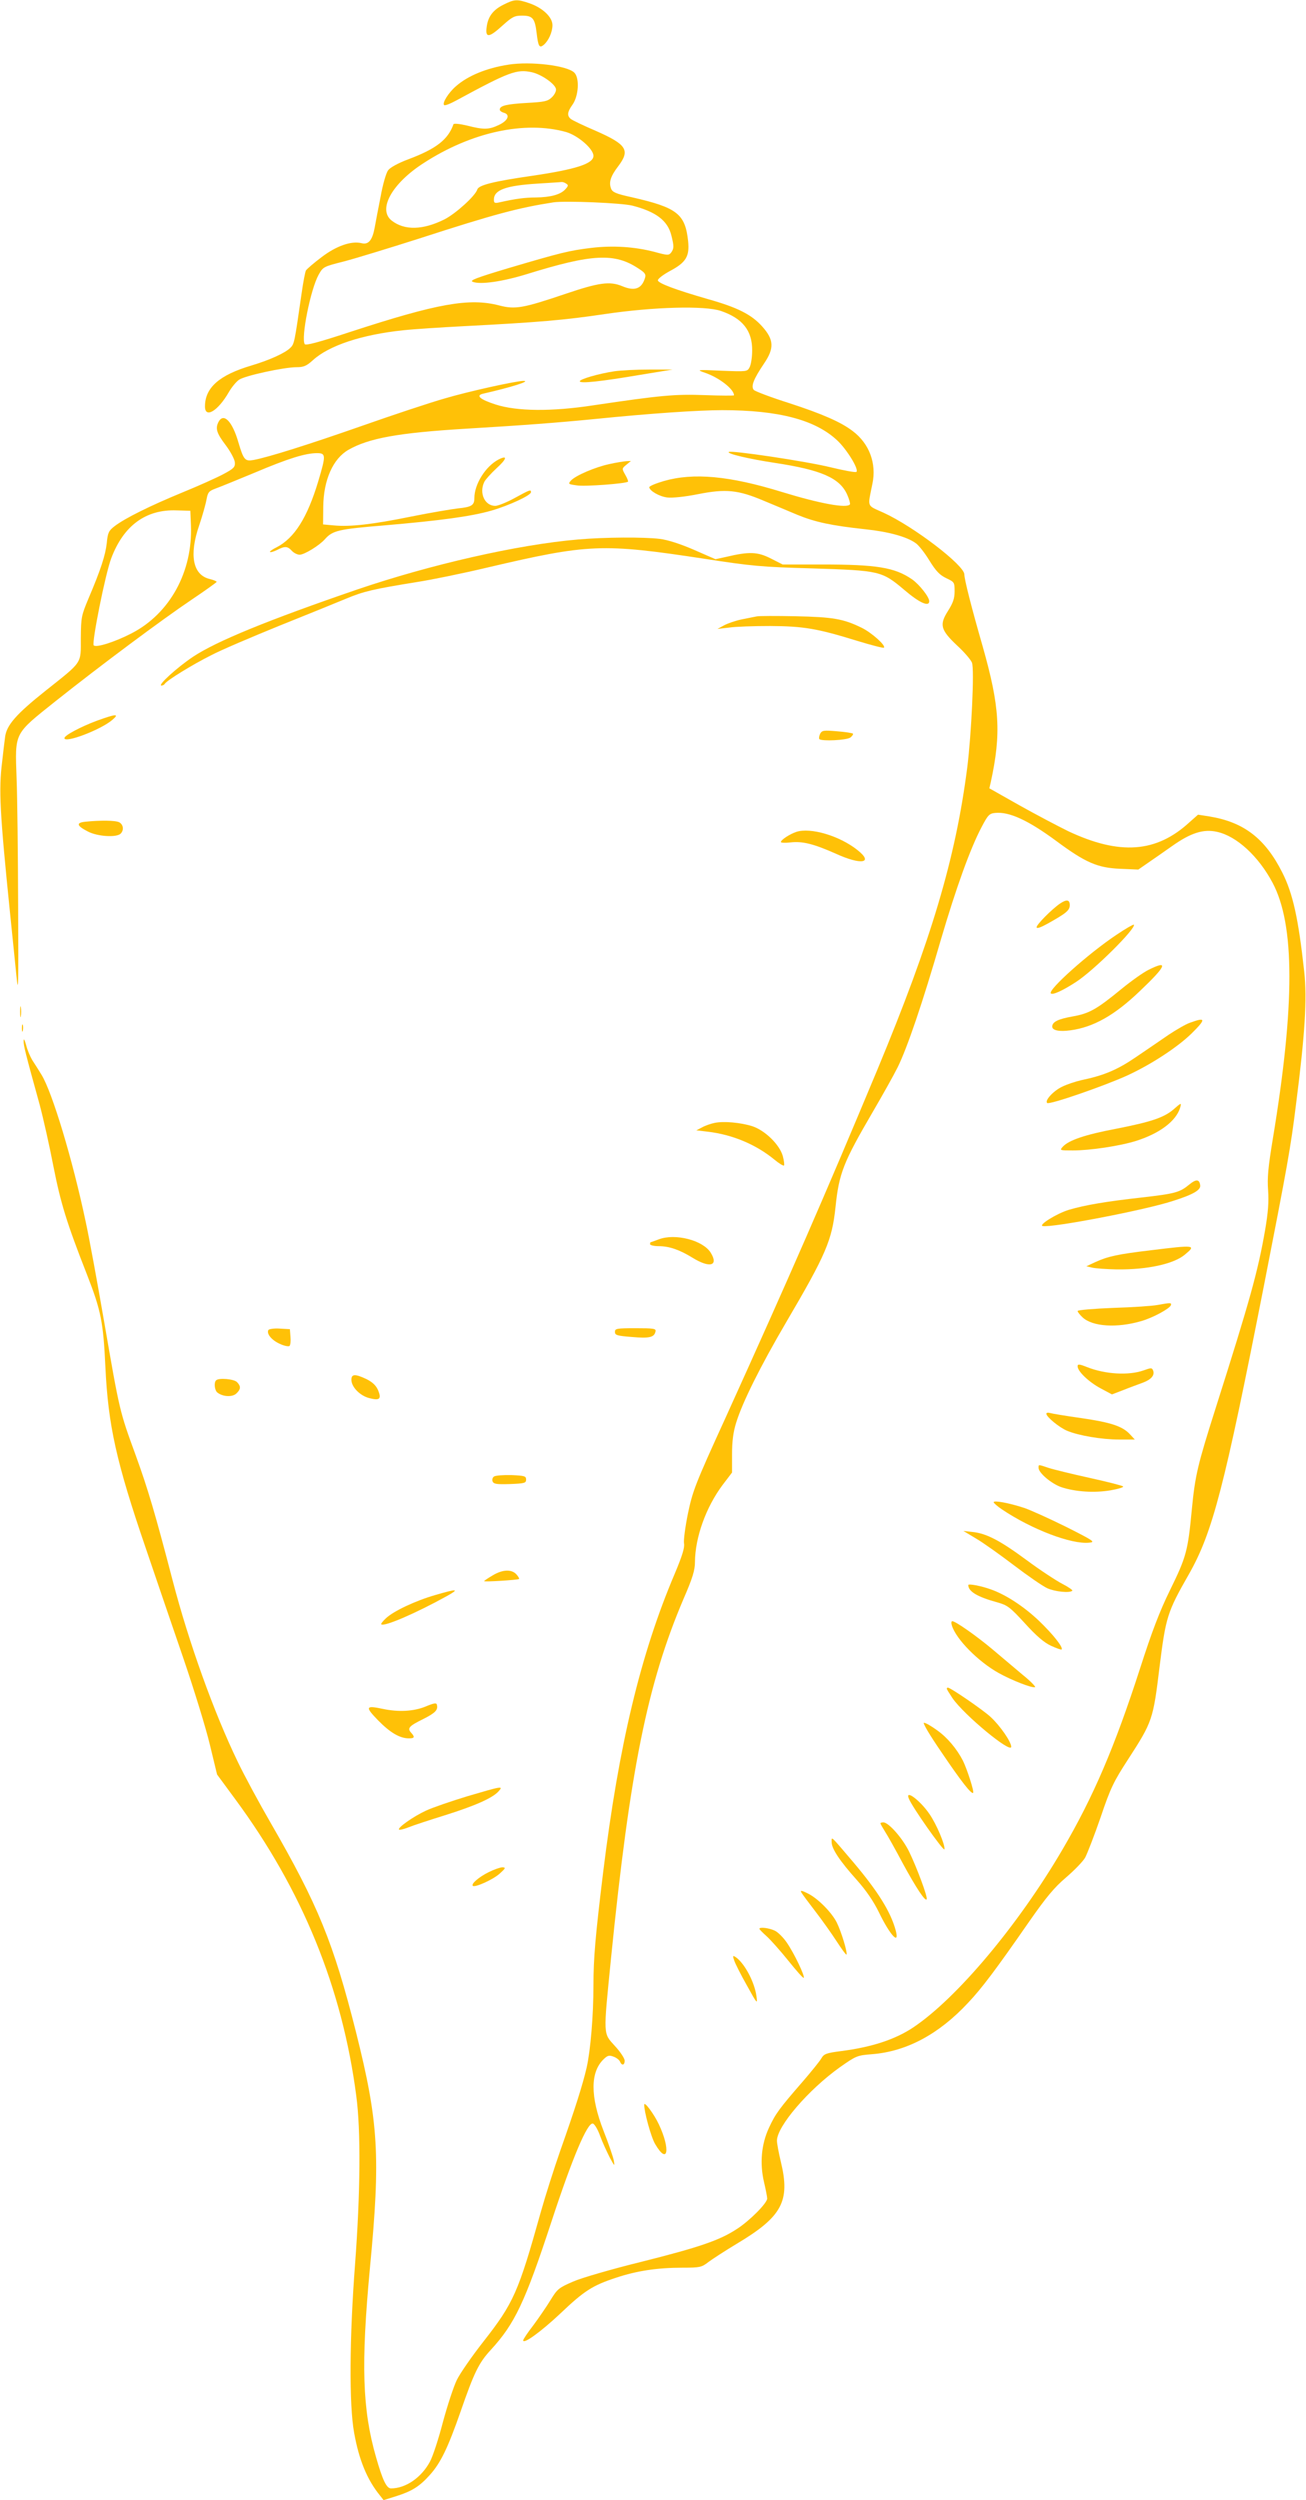 <?xml version="1.0" standalone="no"?>
<!DOCTYPE svg PUBLIC "-//W3C//DTD SVG 20010904//EN"
 "http://www.w3.org/TR/2001/REC-SVG-20010904/DTD/svg10.dtd">
<svg version="1.0" xmlns="http://www.w3.org/2000/svg"
 width="669pt" height="1280pt" viewBox="0 0 669 1280"
 preserveAspectRatio="xMidYMid meet">
<g transform="translate(0,1280) scale(0.1,-0.1)"
fill="#ffc107" stroke="none">
<path d="M2581 12777 c-55 -27 -81 -61 -88 -115 -8 -58 12 -56 82 8 49 44 61
50 99 50 55 0 66 -14 75 -90 8 -68 14 -78 36 -60 25 21 45 66 45 101 0 41 -49
88 -117 112 -64 22 -78 21 -132 -6z"/>
<path d="M2605 12469 c-112 -17 -209 -57 -270 -111 -38 -33 -71 -86 -60 -96 4
-4 32 7 63 24 271 147 310 161 387 144 49 -11 119 -60 123 -86 2 -11 -8 -30
-22 -43 -21 -20 -38 -23 -128 -28 -103 -6 -138 -14 -138 -34 0 -6 9 -13 20
-16 35 -9 23 -40 -23 -62 -52 -25 -78 -26 -164 -4 -38 9 -68 12 -70 7 -28 -79
-89 -126 -230 -179 -54 -20 -95 -43 -105 -57 -10 -13 -27 -72 -38 -133 -12
-60 -26 -134 -31 -162 -12 -64 -32 -87 -67 -78 -52 13 -129 -14 -204 -71 -40
-30 -76 -61 -81 -69 -4 -8 -14 -60 -22 -117 -37 -256 -37 -259 -59 -280 -27
-26 -104 -61 -197 -89 -166 -49 -239 -114 -239 -210 0 -63 66 -24 122 73 15
26 39 55 53 64 31 21 230 64 294 64 36 0 51 6 84 36 82 75 251 131 462 153 55
6 195 15 310 21 386 20 515 31 723 62 251 37 512 44 595 16 111 -38 161 -101
160 -203 0 -34 -6 -72 -13 -85 -12 -23 -14 -23 -144 -18 -127 6 -130 5 -86
-10 72 -24 150 -84 150 -116 0 -2 -66 -2 -147 1 -156 6 -228 -1 -573 -52 -215
-33 -392 -31 -501 4 -81 26 -105 47 -62 56 137 31 243 64 206 65 -35 1 -288
-55 -405 -90 -74 -21 -264 -84 -423 -140 -277 -97 -481 -161 -556 -175 -44 -8
-51 0 -78 91 -31 107 -75 152 -101 105 -18 -34 -11 -58 36 -120 25 -33 46 -73
47 -88 2 -24 -5 -32 -58 -60 -33 -18 -127 -60 -210 -94 -163 -67 -295 -132
-348 -173 -30 -23 -35 -33 -40 -86 -7 -63 -31 -137 -94 -285 -36 -86 -38 -95
-39 -202 0 -134 11 -117 -180 -269 -151 -120 -201 -177 -208 -238 -3 -22 -10
-79 -15 -126 -18 -143 -12 -260 40 -770 12 -113 26 -259 33 -325 10 -104 11
-57 9 355 -1 261 -4 556 -8 655 -8 239 -16 223 202 397 229 182 542 415 695
518 70 47 127 88 128 91 0 3 -16 10 -37 15 -85 21 -105 122 -53 273 17 50 34
111 38 134 7 37 12 43 47 56 22 8 113 45 202 82 170 72 258 99 317 99 46 0 46
-11 6 -145 -56 -186 -122 -290 -213 -337 -21 -10 -37 -22 -34 -24 3 -3 19 2
36 10 40 21 54 20 76 -4 10 -11 28 -20 40 -20 24 0 101 47 130 80 39 44 70 51
303 70 290 25 446 46 550 76 90 26 202 78 202 94 0 15 -5 13 -84 -30 -40 -22
-85 -40 -99 -40 -54 0 -84 66 -56 123 6 12 34 43 62 69 54 49 59 70 10 45 -66
-35 -123 -126 -123 -197 0 -37 -14 -46 -85 -53 -33 -4 -141 -22 -240 -42 -197
-40 -311 -53 -395 -45 l-55 5 1 90 c1 137 50 247 129 292 105 60 256 87 600
108 302 18 473 31 665 50 278 28 526 45 650 45 288 0 476 -49 589 -155 49 -46
112 -148 98 -161 -4 -4 -64 7 -134 24 -122 30 -510 88 -520 78 -10 -9 104 -36
237 -56 237 -36 332 -77 370 -163 10 -22 16 -45 14 -49 -14 -22 -152 3 -348
63 -269 83 -454 100 -606 56 -41 -12 -75 -26 -74 -32 2 -18 51 -47 92 -52 25
-3 88 3 158 17 142 28 205 22 337 -34 48 -20 125 -52 172 -72 91 -37 173 -55
350 -74 115 -12 211 -38 256 -71 15 -10 47 -51 70 -89 34 -55 53 -74 86 -90
42 -20 43 -21 43 -68 0 -36 -8 -59 -34 -100 -45 -71 -38 -97 48 -178 36 -33
70 -73 75 -87 13 -33 -3 -367 -24 -535 -60 -468 -184 -883 -460 -1547 -273
-654 -444 -1046 -779 -1785 -155 -339 -168 -374 -192 -489 -14 -69 -23 -138
-20 -153 4 -21 -9 -63 -48 -156 -174 -409 -286 -875 -366 -1525 -40 -328 -50
-441 -50 -582 0 -155 -15 -333 -35 -421 -20 -87 -60 -213 -135 -425 -32 -92
-77 -233 -100 -315 -115 -411 -139 -465 -295 -664 -58 -74 -119 -162 -135
-195 -16 -33 -48 -130 -71 -215 -22 -85 -52 -177 -67 -204 -44 -81 -124 -136
-199 -136 -23 0 -43 42 -77 161 -70 244 -77 474 -31 967 55 574 44 748 -71
1207 -116 459 -194 651 -439 1075 -59 102 -134 241 -167 310 -122 252 -251
611 -334 930 -90 345 -126 466 -189 640 -82 224 -82 224 -160 675 -36 209 -79
443 -96 520 -67 318 -171 662 -226 752 -15 25 -37 59 -48 76 -10 17 -25 51
-31 76 -8 29 -13 37 -13 21 0 -24 7 -54 82 -325 19 -71 51 -214 71 -318 37
-187 67 -286 171 -551 73 -187 84 -244 95 -476 14 -297 56 -487 208 -930 51
-151 138 -404 192 -562 54 -158 115 -356 135 -440 l37 -153 92 -125 c345 -467
549 -968 621 -1520 24 -178 21 -499 -6 -860 -29 -379 -31 -722 -5 -865 25
-139 66 -240 133 -322 l18 -23 64 20 c82 26 120 50 173 109 55 61 92 137 158
326 69 199 93 248 154 314 123 134 175 243 311 657 108 329 184 508 212 502 8
-2 25 -29 37 -63 12 -33 35 -82 49 -110 26 -48 27 -48 21 -15 -4 19 -27 87
-52 150 -69 177 -69 303 2 369 19 18 27 20 50 11 14 -5 29 -17 32 -25 9 -22
24 -19 24 5 0 11 -22 45 -50 75 -61 68 -60 46 -20 449 97 964 187 1407 371
1839 47 108 59 148 59 190 1 126 56 280 142 395 l48 63 0 93 c0 67 6 114 21
162 32 104 123 287 256 514 205 349 235 420 253 590 18 174 40 229 193 491 46
79 103 180 125 224 49 99 128 330 222 655 78 265 150 465 208 575 33 63 40 70
70 73 72 7 168 -37 312 -143 151 -112 212 -138 328 -143 l93 -4 52 36 c29 20
84 58 122 85 95 67 160 88 230 72 100 -22 212 -125 284 -261 114 -214 115
-623 1 -1311 -24 -146 -29 -200 -24 -264 4 -59 0 -112 -15 -200 -37 -214 -78
-361 -254 -915 -92 -290 -105 -343 -122 -520 -20 -211 -28 -241 -112 -412 -53
-108 -93 -213 -153 -400 -130 -402 -239 -657 -398 -928 -226 -386 -540 -760
-764 -910 -93 -62 -213 -101 -369 -121 -77 -10 -88 -14 -102 -38 -8 -14 -51
-67 -94 -117 -120 -138 -141 -166 -174 -238 -39 -84 -48 -182 -25 -279 9 -38
16 -75 16 -83 0 -23 -89 -113 -154 -155 -89 -59 -196 -95 -491 -169 -150 -37
-306 -82 -349 -101 -74 -32 -81 -38 -116 -95 -20 -33 -60 -91 -88 -129 -29
-37 -52 -72 -52 -77 0 -22 91 44 190 137 123 117 165 144 287 184 105 35 210
51 340 51 89 0 97 2 132 29 20 15 86 58 146 94 231 138 274 217 225 419 -11
46 -20 94 -20 108 0 74 161 261 322 376 84 59 89 61 165 67 177 14 342 102
492 263 71 75 143 171 311 413 90 129 130 177 191 229 42 36 87 82 98 102 11
21 47 113 79 206 51 151 67 183 141 297 125 193 128 203 161 474 32 254 39
279 150 473 122 215 181 443 385 1480 119 608 137 706 164 927 46 358 57 540
42 678 -30 273 -58 400 -112 507 -88 175 -197 259 -374 288 l-58 9 -43 -38
c-170 -157 -358 -171 -623 -46 -53 26 -165 85 -249 132 l-154 87 7 30 c55 252
46 389 -41 696 -57 198 -94 343 -94 369 0 47 -259 245 -414 316 -88 40 -82 24
-57 148 22 105 -16 206 -101 270 -60 46 -156 88 -325 143 -92 29 -173 60 -181
67 -17 18 -2 56 52 136 53 78 51 122 -10 190 -55 61 -126 97 -279 140 -163 47
-255 81 -255 96 0 8 28 29 61 47 83 44 102 75 94 153 -15 140 -56 172 -288
225 -83 18 -100 26 -107 45 -12 32 -2 63 37 114 62 82 44 111 -115 181 -63 27
-120 54 -128 61 -20 16 -18 36 8 72 32 44 38 137 10 165 -36 36 -222 59 -337
41z m295 -345 c61 -18 140 -86 140 -122 0 -40 -89 -69 -314 -102 -201 -29
-274 -48 -281 -70 -10 -33 -111 -124 -168 -153 -110 -55 -205 -58 -271 -6 -72
57 2 190 164 294 245 159 519 218 730 159z m0 -264 c12 -7 12 -12 -4 -29 -24
-27 -75 -41 -151 -42 -56 0 -106 -7 -182 -24 -29 -7 -33 -5 -33 13 0 50 62 72
225 82 61 4 115 7 120 8 6 1 17 -2 25 -8z m340 -113 c120 -31 180 -76 199
-152 14 -56 14 -67 -1 -88 -12 -15 -18 -15 -84 3 -103 27 -214 34 -324 21
-116 -14 -158 -25 -423 -103 -170 -51 -204 -64 -185 -71 39 -15 151 1 275 39
338 105 452 110 574 29 33 -21 39 -30 33 -48 -17 -56 -53 -69 -117 -42 -63 26
-118 19 -292 -40 -216 -73 -256 -80 -337 -59 -153 40 -316 11 -766 -136 -161
-53 -226 -70 -231 -62 -20 32 30 281 71 355 23 41 25 42 128 68 58 15 231 68
385 117 389 126 510 158 690 186 60 9 351 -3 405 -17z m-2262 -1635 c10 -239
-108 -453 -303 -554 -87 -45 -182 -75 -195 -62 -11 12 60 368 90 446 63 167
177 251 335 245 l70 -2 3 -73z"/>
<path d="M3146 10899 c-79 -12 -176 -40 -176 -51 0 -13 110 -1 310 33 l165 27
-120 0 c-66 0 -146 -4 -179 -9z"/>
<path d="M3121 10424 c-74 -16 -173 -59 -196 -84 -16 -18 -14 -19 29 -25 41
-7 253 9 263 19 2 2 -4 18 -14 35 -18 32 -18 32 6 52 l23 19 -23 -1 c-13 -1
-53 -7 -88 -15z"/>
<path d="M2961 10038 c-307 -26 -755 -128 -1131 -256 -458 -157 -722 -265
-842 -345 -82 -55 -183 -147 -161 -147 7 0 14 4 17 9 11 18 143 99 237 146 51
27 209 94 349 151 140 56 295 119 343 139 91 38 140 49 362 85 72 11 234 44
360 74 521 122 589 125 1115 45 239 -37 293 -42 550 -49 347 -11 357 -13 472
-110 77 -66 128 -89 128 -58 0 22 -51 86 -88 112 -89 61 -180 76 -463 76
l-200 0 -61 31 c-67 34 -110 36 -228 8 l-55 -12 -110 48 c-69 30 -134 51 -175
56 -81 10 -282 9 -419 -3z"/>
<path d="M3875 9644 c-11 -2 -45 -9 -75 -15 -30 -6 -71 -20 -90 -30 l-35 -19
60 7 c33 5 128 8 210 8 170 -1 239 -12 446 -76 72 -22 134 -38 137 -35 11 11
-63 77 -114 102 -94 46 -148 55 -339 59 -99 2 -189 2 -200 -1z"/>
<path d="M496 9110 c-83 -31 -166 -75 -166 -89 0 -28 185 42 245 93 39 33 20
32 -79 -4z"/>
<path d="M4201 9043 c-5 -11 -7 -23 -4 -27 13 -12 139 -6 159 8 10 8 16 17 13
20 -3 3 -40 9 -81 12 -69 6 -77 5 -87 -13z"/>
<path d="M437 8593 c-49 -5 -44 -21 13 -50 49 -26 147 -32 168 -11 18 18 14
46 -7 58 -19 10 -95 11 -174 3z"/>
<path d="M4079 8541 c-33 -11 -79 -41 -79 -52 0 -4 22 -5 49 -2 62 7 118 -7
231 -57 133 -61 198 -49 111 19 -91 72 -239 116 -312 92z"/>
<path d="M5430 8174 c-41 -28 -120 -107 -120 -121 0 -9 20 -2 58 19 93 52 112
67 112 94 0 28 -16 31 -50 8z"/>
<path d="M5719 8014 c-144 -96 -353 -283 -336 -300 9 -9 59 13 128 58 91 58
312 278 297 294 -3 2 -43 -21 -89 -52z"/>
<path d="M5884 7835 c-27 -13 -90 -58 -139 -98 -129 -106 -166 -126 -251 -141
-74 -13 -104 -28 -104 -52 0 -19 35 -27 93 -19 119 16 228 78 357 202 135 128
148 160 44 108z"/>
<path d="M103 7620 c0 -25 2 -35 4 -22 2 12 2 32 0 45 -2 12 -4 2 -4 -23z"/>
<path d="M6096 7564 c-21 -7 -71 -36 -110 -62 -39 -27 -114 -78 -167 -114 -95
-65 -164 -94 -279 -118 -31 -7 -76 -22 -100 -34 -45 -22 -89 -70 -76 -83 10
-11 298 89 413 142 123 57 255 144 326 213 76 75 75 86 -7 56z"/>
<path d="M112 7535 c0 -16 2 -22 5 -12 2 9 2 23 0 30 -3 6 -5 -1 -5 -18z"/>
<path d="M6010 7119 c-49 -41 -114 -63 -293 -98 -159 -30 -243 -59 -273 -92
-17 -19 -15 -19 52 -19 89 0 241 23 324 49 120 38 204 101 225 169 8 28 7 28
-35 -9z"/>
<path d="M3660 7051 c-19 -4 -48 -14 -64 -23 l-29 -15 59 -7 c126 -15 246 -65
341 -143 24 -20 46 -33 49 -30 3 3 0 25 -6 48 -16 58 -90 131 -156 153 -60 19
-147 27 -194 17z"/>
<path d="M6094 6737 c-51 -42 -72 -48 -247 -68 -179 -20 -287 -38 -372 -63
-62 -19 -157 -78 -134 -83 46 -10 527 82 669 129 104 33 142 56 138 80 -4 31
-21 32 -54 5z"/>
<path d="M3375 6455 c-22 -8 -41 -15 -42 -15 -2 0 -3 -4 -3 -10 0 -5 20 -10
44 -10 54 0 106 -18 173 -59 89 -55 135 -42 94 25 -39 64 -182 101 -266 69z"/>
<path d="M5895 6399 c-168 -20 -220 -31 -285 -61 l-45 -21 30 -7 c17 -4 73 -8
125 -9 158 -2 293 28 350 76 59 49 52 50 -175 22z"/>
<path d="M5930 6119 c-25 -5 -127 -12 -227 -15 -101 -4 -183 -11 -183 -16 0
-5 12 -20 26 -33 51 -47 175 -55 299 -19 60 17 147 64 153 82 4 13 -2 13 -68
1z"/>
<path d="M1375 5991 c-11 -19 16 -52 58 -71 23 -11 46 -15 50 -11 5 5 7 26 5
47 l-3 39 -52 3 c-28 2 -54 -2 -58 -7z"/>
<path d="M3150 5981 c0 -17 11 -20 87 -26 90 -8 115 -2 121 29 3 14 -10 16
-102 16 -98 0 -106 -2 -106 -19z"/>
<path d="M5520 5805 c0 -26 58 -81 118 -113 l58 -31 60 23 c32 13 77 29 98 37
43 16 62 38 53 62 -6 15 -10 15 -49 1 -76 -27 -197 -20 -290 17 -40 16 -48 16
-48 4z"/>
<path d="M1800 5736 c0 -37 44 -82 92 -94 53 -14 63 -4 45 40 -11 25 -28 41
-59 57 -59 28 -78 27 -78 -3z"/>
<path d="M1107 5733 c-12 -11 -8 -50 6 -62 27 -22 76 -25 97 -6 24 22 25 38 4
59 -15 16 -94 23 -107 9z"/>
<path d="M5360 5562 c0 -16 67 -71 106 -87 59 -25 179 -45 265 -45 l82 0 -24
26 c-38 42 -99 62 -252 84 -78 11 -150 23 -159 26 -10 3 -18 1 -18 -4z"/>
<path d="M5320 5285 c0 -26 67 -82 117 -99 73 -24 170 -30 252 -16 40 7 69 16
64 20 -4 4 -82 24 -173 44 -91 20 -185 43 -209 51 -54 18 -51 18 -51 0z"/>
<path d="M2531 5241 c-8 -5 -11 -16 -8 -25 6 -14 20 -16 89 -14 75 3 83 5 83
23 0 18 -8 20 -75 23 -41 1 -81 -2 -89 -7z"/>
<path d="M5090 5109 c0 -4 19 -21 43 -37 152 -102 356 -180 447 -170 32 3 24
9 -119 81 -85 42 -182 86 -215 97 -76 25 -156 40 -156 29z"/>
<path d="M5000 4923 c36 -21 123 -83 194 -137 71 -54 148 -107 170 -117 39
-18 116 -26 129 -13 3 3 -20 19 -51 35 -31 16 -115 71 -185 123 -137 101 -206
136 -277 143 l-45 5 65 -39z"/>
<path d="M2523 4734 c-24 -14 -43 -27 -43 -29 0 -5 173 6 179 11 2 2 -4 13
-14 24 -25 27 -71 25 -122 -6z"/>
<path d="M4960 4685 c0 -33 47 -61 150 -89 50 -14 64 -24 140 -107 59 -65 99
-99 134 -115 28 -13 52 -21 54 -19 10 10 -44 78 -116 147 -78 74 -170 134
-247 161 -50 18 -115 30 -115 22z"/>
<path d="M2230 4634 c-104 -30 -215 -83 -253 -119 -16 -15 -27 -29 -24 -31 14
-14 178 57 337 145 66 37 53 38 -60 5z"/>
<path d="M4876 4478 c21 -70 135 -185 239 -243 68 -38 171 -78 187 -73 5 2
-23 31 -64 64 -40 34 -109 92 -153 129 -81 68 -190 145 -207 145 -5 0 -6 -10
-2 -22z"/>
<path d="M4850 4154 c0 -3 13 -24 29 -48 59 -86 301 -286 301 -249 0 25 -56
107 -106 153 -39 36 -205 150 -219 150 -3 0 -5 -3 -5 -6z"/>
<path d="M2180 4063 c-61 -25 -139 -29 -219 -12 -89 19 -92 11 -24 -59 62 -63
111 -92 158 -92 29 0 31 7 11 29 -21 23 -11 34 62 70 62 31 77 47 70 73 -2 11
-15 9 -58 -9z"/>
<path d="M4820 3833 c104 -154 156 -220 165 -212 6 7 -31 121 -52 164 -32 62
-80 119 -132 156 -30 22 -60 39 -68 39 -8 0 30 -64 87 -147z"/>
<path d="M2395 3604 c-82 -25 -179 -58 -213 -74 -65 -30 -147 -88 -138 -97 3
-3 24 2 47 11 24 10 107 37 187 62 153 48 245 88 276 123 26 29 18 27 -159
-25z"/>
<path d="M4655 3593 c14 -40 180 -275 183 -261 4 23 -41 129 -77 181 -48 70
-125 127 -106 80z"/>
<path d="M4510 3465 c0 -3 11 -22 24 -43 13 -20 54 -93 90 -161 69 -127 118
-201 123 -184 5 13 -51 163 -90 243 -33 68 -105 150 -132 150 -8 0 -15 -2 -15
-5z"/>
<path d="M4260 3369 c0 -34 42 -97 129 -194 48 -54 85 -108 113 -165 57 -118
108 -173 86 -92 -26 95 -91 199 -216 347 -121 142 -112 134 -112 104z"/>
<path d="M2503 3215 c-50 -25 -91 -60 -81 -70 10 -10 102 31 137 62 31 28 33
32 15 33 -11 0 -43 -11 -71 -25z"/>
<path d="M4107 3108 c4 -7 35 -49 69 -93 34 -44 83 -113 109 -153 26 -40 49
-72 51 -69 7 7 -26 117 -50 165 -26 51 -94 120 -144 146 -37 19 -46 20 -35 4z"/>
<path d="M3890 2925 c0 -3 17 -20 37 -38 20 -18 70 -74 111 -125 41 -51 76
-91 79 -88 8 7 -50 128 -87 181 -17 25 -44 52 -60 60 -28 14 -80 21 -80 10z"/>
<path d="M3761 2763 c5 -16 34 -73 65 -128 53 -96 55 -98 49 -55 -10 75 -65
176 -111 203 -10 6 -11 2 -3 -20z"/>
<path d="M3300 2025 c-1 -35 35 -167 56 -202 65 -111 80 -28 19 101 -25 53
-74 119 -75 101z"/>
</g>
</svg>
